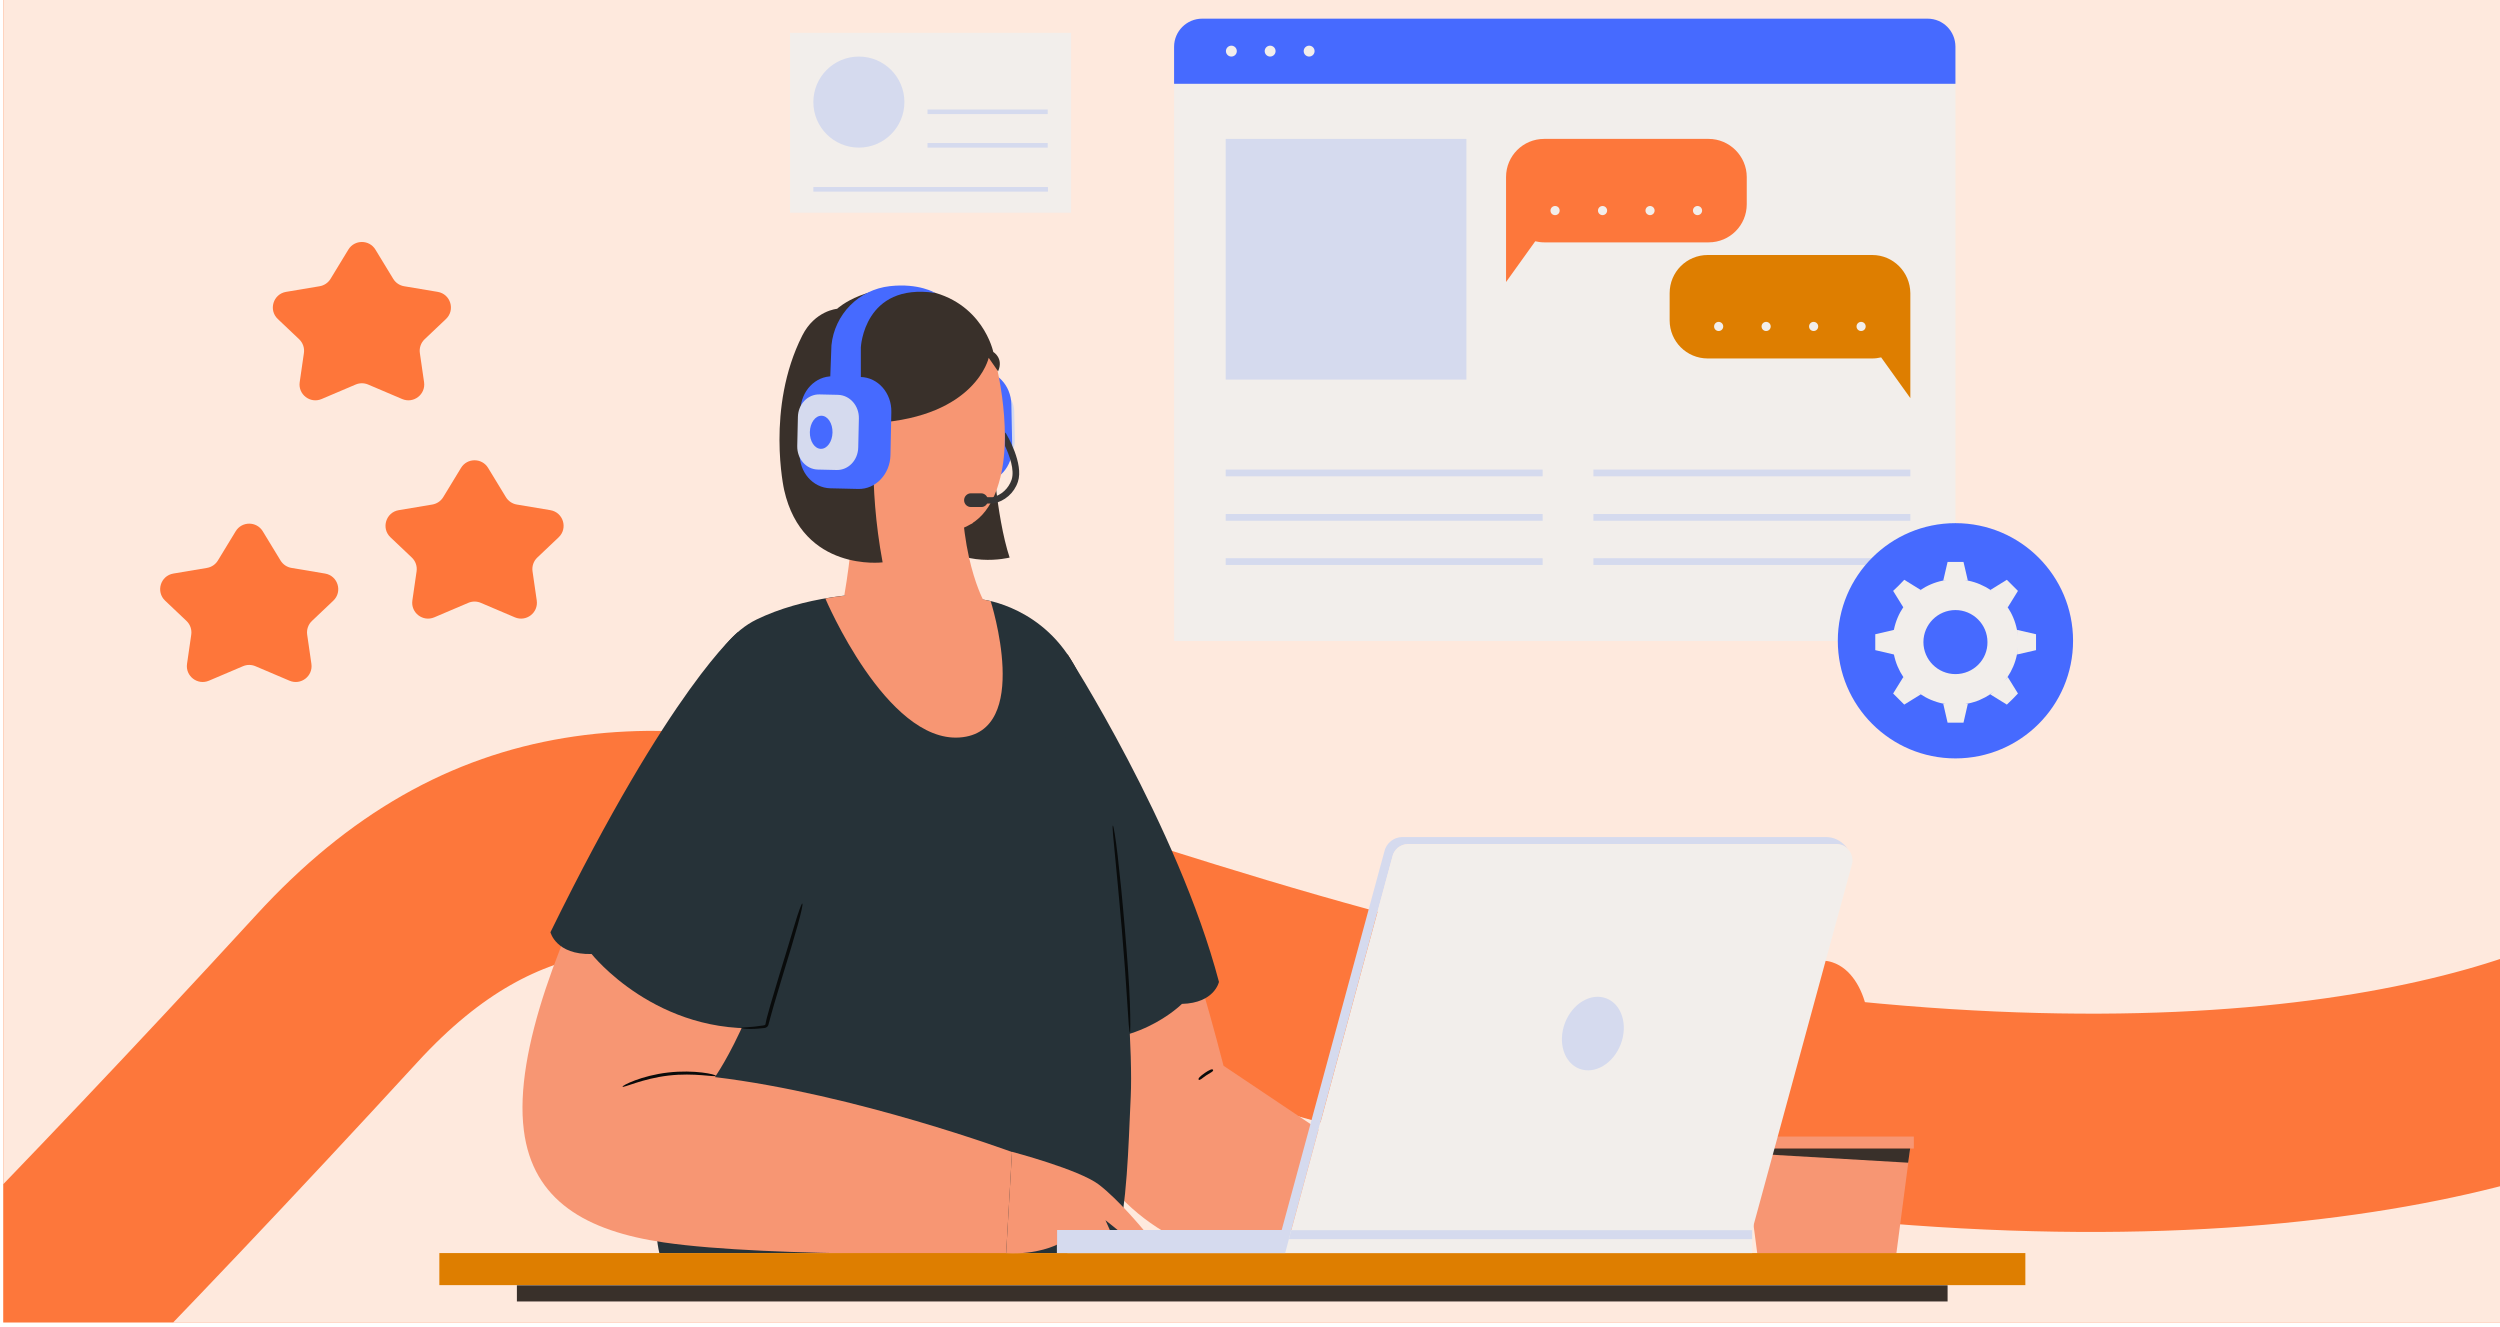 <svg width="392" height="208" viewBox="0 0 392 208" fill="none" xmlns="http://www.w3.org/2000/svg">
<g clip-path="url(#clip0_464_1985)">
<rect width="391.483" height="207.341" transform="translate(0.518)" fill="#FE763A"/>
<g clip-path="url(#clip1_464_1985)">
<rect width="400.28" height="212" transform="translate(-2.881 -3)" fill="#FEE9DD"/>
<path d="M420.567 154.938C408.053 165.98 360.169 184.751 268.744 171.501C154.463 154.938 102.015 101.386 52.879 154.938C13.571 197.78 -16.867 227.997 -27.173 237.751" stroke="#FD773B" stroke-width="34.229"/>
<path d="M72.288 73.365C73.256 71.774 75.566 71.774 76.534 73.365L79.324 77.951C79.699 78.568 80.324 78.991 81.035 79.111L86.298 79.994C88.32 80.334 89.085 82.838 87.597 84.249L84.25 87.423C83.664 87.978 83.385 88.783 83.5 89.582L84.162 94.155C84.44 96.073 82.513 97.557 80.729 96.798L75.384 94.523C74.762 94.258 74.059 94.258 73.438 94.523L68.092 96.798C66.309 97.557 64.382 96.073 64.659 94.155L65.321 89.582C65.437 88.783 65.157 87.978 64.572 87.423L61.225 84.249C59.737 82.838 60.501 80.334 62.523 79.994L67.786 79.111C68.498 78.991 69.123 78.568 69.498 77.951L72.288 73.365Z" fill="#FE763A"/>
<path d="M54.621 39.136C55.589 37.545 57.899 37.545 58.867 39.136L61.657 43.722C62.032 44.339 62.657 44.762 63.368 44.882L68.631 45.765C70.653 46.105 71.418 48.608 69.93 50.019L66.583 53.193C65.997 53.749 65.718 54.554 65.833 55.353L66.495 59.926C66.773 61.844 64.846 63.328 63.062 62.569L57.717 60.294C57.095 60.029 56.392 60.029 55.771 60.294L50.425 62.569C48.642 63.328 46.715 61.844 46.992 59.926L47.654 55.353C47.77 54.554 47.49 53.749 46.905 53.193L43.558 50.019C42.07 48.608 42.834 46.105 44.856 45.765L50.119 44.882C50.831 44.762 51.456 44.339 51.831 43.722L54.621 39.136Z" fill="#FE763A"/>
<path d="M36.954 83.303C37.922 81.711 40.232 81.711 41.2 83.303L43.99 87.889C44.365 88.506 44.99 88.929 45.701 89.048L50.964 89.932C52.986 90.271 53.751 92.775 52.263 94.186L48.916 97.36C48.33 97.915 48.051 98.721 48.166 99.519L48.828 104.093C49.106 106.011 47.179 107.494 45.395 106.735L40.05 104.46C39.428 104.196 38.725 104.196 38.104 104.46L32.758 106.735C30.975 107.494 29.048 106.011 29.326 104.093L29.987 99.519C30.103 98.721 29.824 97.915 29.238 97.36L25.891 94.186C24.403 92.775 25.167 90.271 27.189 89.932L32.452 89.048C33.164 88.929 33.789 88.506 34.164 87.889L36.954 83.303Z" fill="#FE763A"/>
<g clip-path="url(#clip2_464_1985)">
<path d="M298.38 160.622C297.39 160.212 296.092 160.178 295.34 160.964C294.965 161.408 294.725 161.954 294.623 162.535C294.35 163.696 294.179 164.891 293.667 165.984C293.462 166.463 293.154 166.872 292.813 167.282C293.325 164.243 293.291 161.134 292.676 158.129C291.993 155.055 290.285 151.878 287.314 150.888C283.625 149.692 279.56 152.595 278.194 156.25C276.828 159.905 277.409 163.969 278.194 167.761C278.98 171.552 279.902 175.411 281.302 179.066L289.636 179.168C290.422 176.812 291.207 174.421 291.822 171.996C293.598 172.508 295.477 172.406 297.219 171.757C299.439 170.903 301.249 168.854 301.557 166.497C301.864 164.14 300.6 161.544 298.38 160.622Z" fill="#FD773B"/>
<path d="M273.38 180.091L275.532 196.485H297.357L299.509 180.091H273.38Z" fill="#F79673"/>
<path d="M300.089 178.212H272.765V180.091H300.089V178.212Z" fill="#F79673"/>
<path d="M273.38 180.091L273.482 180.808L299.201 182.311L299.509 180.091H273.38Z" fill="#39302A"/>
<path d="M159.027 64.474C158.993 62.459 157.456 60.888 155.646 60.922L152.708 60.99C150.864 61.024 149.429 62.698 149.463 64.679L149.566 69.222C149.6 71.237 151.137 72.808 152.947 72.774L155.885 72.706C157.729 72.671 159.164 70.998 159.13 69.017L159.027 64.474Z" fill="#D5DAEE"/>
<path d="M158.582 63.381C158.514 60.41 156.26 58.019 153.527 58.087L149.155 58.189C146.423 58.258 144.271 60.717 144.339 63.688L144.476 70.451C144.544 73.423 146.799 75.814 149.531 75.745L153.903 75.643C156.635 75.575 158.787 73.115 158.719 70.144L158.582 63.381Z" fill="#466AFF"/>
<path d="M155.508 69.495C155.508 69.495 141.504 79.058 146.115 84.216C150.726 89.373 158.309 87.427 158.309 87.427C156.157 80.937 155.508 69.495 155.508 69.495Z" fill="#39302A"/>
<path d="M191.85 167.111C180.613 123.426 167.36 102.523 167.36 102.523L167.736 171.893C171.561 192.079 190.176 196.485 190.176 196.485H210.362L211.011 179.954L191.85 167.111Z" fill="#F79673"/>
<path d="M175.011 196.485H103.387C102.704 193.787 101.713 182.379 102.191 161.681C102.669 140.982 104.172 104.129 118.654 97.127C133.205 90.091 154.142 94.019 154.142 94.019C154.142 94.019 163.876 95.112 168.897 105.187C173.406 114.239 177.914 158.778 177.299 171.927C176.889 180.774 176.787 187.673 175.011 196.485Z" fill="#263238"/>
<path d="M134.161 55.115L155.849 55.662L152.468 82.064L133.546 82.44L134.161 55.115Z" fill="#F79673"/>
<path d="M154.142 94.019C147.55 97.263 132.385 93.37 132.385 93.37C134.434 81.586 134.468 67.821 134.468 67.821L151.478 68.402C149.087 84.558 154.142 94.019 154.142 94.019Z" fill="#F79673"/>
<path d="M137.132 55.184L155.849 55.662C155.849 55.662 158.923 66.694 156.839 74.926C155.712 79.4 153.424 82.987 148.061 83.465C141.059 83.567 136.688 78.171 135.765 74.311C133.818 66.079 137.132 55.184 137.132 55.184Z" fill="#F79673"/>
<path d="M112.096 168.888C112.096 168.888 121.181 156.182 124.152 132.615C126.578 113.282 112.676 102.558 112.676 102.558C112.676 102.558 78.93 152.288 82.141 177.256C83.541 188.288 91.944 193.036 104.069 194.812C120.771 197.271 157.762 196.52 157.762 196.52L158.684 180.637C158.65 180.637 134.16 171.552 112.096 168.888Z" fill="#F79673"/>
<path d="M139.113 60.17C139.113 60.17 136.415 57.404 133.956 59.829C131.941 61.844 132.965 67.445 139.386 67.582C140.411 65.191 140.309 62.459 139.113 60.17Z" fill="#F79673"/>
<path d="M153.493 77.966H155.611C157.011 77.658 158.138 76.599 158.616 75.233C159.129 73.696 158.275 71.408 157.592 69.939V67.821C157.66 67.855 157.728 67.924 157.763 67.992C157.865 68.163 160.563 72.706 159.607 75.54C159.026 77.317 157.523 78.614 155.713 78.956H153.527C153.254 78.99 152.981 78.751 152.981 78.478C152.947 78.205 153.186 77.931 153.459 77.931C153.425 77.931 153.459 77.931 153.493 77.966Z" fill="#373535"/>
<path d="M317.576 196.485H68.89V201.506H317.576V196.485Z" fill="#DE7E00"/>
<path d="M305.383 201.54H81.049V204.068H305.383V201.54Z" fill="#39302A"/>
<path d="M155.337 94.258L154.552 94.087L144.988 91.901L131.292 93.54C131.292 93.54 130.062 93.711 129.413 93.848C129.413 93.848 138.977 116.425 150.453 115.639C161.929 114.853 155.337 94.258 155.337 94.258Z" fill="#F79673"/>
<path d="M274.745 192.865H167.36V196.485H274.745V192.865Z" fill="#F2EEEB"/>
<path d="M202.096 194.299H274.745V192.865H202.471L202.096 194.299Z" fill="#D5DAEE"/>
<path d="M165.721 192.865V196.485H201.516L202.472 192.865H165.721Z" fill="#D5DAEE"/>
<path d="M289.363 132.649C288.578 131.761 287.485 131.248 286.289 131.248H219.891C218.525 131.248 217.329 132.239 217.056 133.571L200.969 192.865H202.472L218.32 134.356C218.559 133.195 219.584 132.341 220.779 132.341H287.963C288.714 132.341 289.397 132.683 289.876 133.229L289.363 132.649Z" fill="#D5DAEE"/>
<path d="M287.964 132.375H220.78C219.585 132.375 218.56 133.229 218.321 134.39L202.473 192.899H274.746L290.423 135.381C290.696 134.015 289.808 132.717 288.476 132.444C288.271 132.375 288.135 132.375 287.964 132.375Z" fill="#F2EEEB"/>
<path d="M155.746 55.184C155.746 55.184 154.107 47.191 145.09 45.552C136.073 43.912 131.257 48.421 131.257 48.421C131.257 48.421 127.773 48.694 125.792 52.622C120.054 63.996 122.957 76.838 122.957 76.838C125.86 89.749 138.395 88.178 138.395 88.178C136.039 75.54 137.268 66.318 137.268 66.318C153.014 65.294 155.029 56.106 155.029 56.106L156.498 58.224C157.42 56.174 155.746 55.184 155.746 55.184Z" fill="#39302A"/>
<path d="M134.946 59.112L130.574 59.009C127.842 58.941 125.587 61.332 125.519 64.303L125.382 71.066C125.314 74.038 127.466 76.497 130.198 76.565L134.57 76.668C137.303 76.736 139.557 74.345 139.625 71.374L139.762 64.611C139.83 61.639 137.678 59.18 134.946 59.112Z" fill="#466AFF"/>
<path d="M131.429 61.912L128.491 61.844C126.647 61.81 125.144 63.381 125.11 65.396L125.007 69.939C124.973 71.954 126.408 73.594 128.252 73.628L131.19 73.696C133.034 73.73 134.537 72.159 134.571 70.144L134.673 65.601C134.708 63.62 133.273 61.981 131.429 61.912Z" fill="#D5DAEE"/>
<path d="M126.985 67.746C127.016 66.311 127.836 65.167 128.816 65.188C129.796 65.208 130.568 66.387 130.537 67.821C130.507 69.256 129.687 70.4 128.707 70.379C127.726 70.359 126.955 69.181 126.985 67.746Z" fill="#466AFF"/>
<path d="M139.523 44.869C134.638 45.415 130.847 49.309 130.369 54.159L130.164 59.692L134.98 59.282V54.467C134.98 54.467 135.458 44.288 146.627 45.928C146.627 45.928 144.1 44.356 139.523 44.869Z" fill="#466AFF"/>
<path d="M153.835 79.502H152.23C151.649 79.502 151.171 79.024 151.171 78.444V78.375C151.205 77.795 151.683 77.351 152.23 77.351H153.835C154.416 77.351 154.894 77.829 154.894 78.409V78.478C154.894 79.058 154.416 79.537 153.835 79.502Z" fill="#373535"/>
<path d="M179.314 192.865C179.314 192.865 175.386 188.083 172.278 185.726C169.17 183.37 158.684 180.603 158.684 180.603L157.762 196.485C162.646 196.793 165.754 195.153 165.754 195.153V192.865H174.02L173.337 191.328L175.249 192.865H179.314Z" fill="#F79673"/>
<path d="M306.612 13.138H184.096V100.508H306.612V13.138Z" fill="#F2EEEB"/>
<path d="M302.24 2.926H188.502C186.077 2.926 184.096 4.907 184.096 7.332V13.138H306.612V7.332C306.612 4.873 304.665 2.926 302.24 2.926Z" fill="#466AFF"/>
<path d="M229.932 21.779H192.19V59.521H229.932V21.779Z" fill="#D5DAEE"/>
<path d="M167.941 5.146H123.88V33.358H167.941V5.146Z" fill="#F2EEEB"/>
<path d="M241.887 73.628H192.19V74.686H241.887V73.628Z" fill="#D5DAEE"/>
<path d="M164.285 17.169H145.432V17.886H164.285V17.169Z" fill="#D5DAEE"/>
<path d="M164.285 22.429H145.432V23.146H164.285V22.429Z" fill="#D5DAEE"/>
<path d="M164.32 29.328H127.534V30.045H164.32V29.328Z" fill="#D5DAEE"/>
<path d="M241.887 80.596H192.19V81.654H241.887V80.596Z" fill="#D5DAEE"/>
<path d="M241.887 87.529H192.19V88.588H241.887V87.529Z" fill="#D5DAEE"/>
<path d="M299.542 73.628H249.846V74.686H299.542V73.628Z" fill="#D5DAEE"/>
<path d="M299.542 80.596H249.846V81.654H299.542V80.596Z" fill="#D5DAEE"/>
<path d="M299.542 87.529H249.846V88.588H299.542V87.529Z" fill="#D5DAEE"/>
<path d="M267.914 21.779H242.127C238.814 21.779 236.149 24.444 236.149 27.757V44.22L240.726 37.833C241.17 37.935 241.648 38.003 242.127 38.003H267.914C271.227 38.003 273.891 35.339 273.891 32.026V27.757C273.891 24.478 271.193 21.779 267.914 21.779Z" fill="#FD773B"/>
<path d="M243.834 32.3C244.244 32.3 244.552 32.607 244.552 33.017C244.552 33.427 244.244 33.734 243.834 33.734C243.425 33.734 243.117 33.427 243.117 33.017C243.117 32.607 243.459 32.3 243.834 32.3Z" fill="#F2EEEB"/>
<path d="M251.28 33.734C251.676 33.734 251.997 33.413 251.997 33.017C251.997 32.621 251.676 32.3 251.28 32.3C250.884 32.3 250.562 32.621 250.562 33.017C250.562 33.413 250.884 33.734 251.28 33.734Z" fill="#F2EEEB"/>
<path d="M258.727 33.734C259.123 33.734 259.444 33.413 259.444 33.017C259.444 32.621 259.123 32.3 258.727 32.3C258.331 32.3 258.01 32.621 258.01 33.017C258.01 33.413 258.331 33.734 258.727 33.734Z" fill="#F2EEEB"/>
<path d="M266.172 33.734C266.568 33.734 266.89 33.413 266.89 33.017C266.89 32.621 266.568 32.3 266.172 32.3C265.776 32.3 265.455 32.621 265.455 33.017C265.455 33.413 265.776 33.734 266.172 33.734Z" fill="#F2EEEB"/>
<path d="M193.079 8.869C193.551 8.869 193.933 8.486 193.933 8.015C193.933 7.543 193.551 7.161 193.079 7.161C192.608 7.161 192.226 7.543 192.226 8.015C192.226 8.486 192.608 8.869 193.079 8.869Z" fill="#F2EEEB"/>
<path d="M199.159 8.869C199.63 8.869 200.012 8.486 200.012 8.015C200.012 7.543 199.63 7.161 199.159 7.161C198.687 7.161 198.305 7.543 198.305 8.015C198.305 8.486 198.687 8.869 199.159 8.869Z" fill="#F2EEEB"/>
<path d="M205.273 8.869C205.744 8.869 206.127 8.486 206.127 8.015C206.127 7.543 205.744 7.161 205.273 7.161C204.801 7.161 204.419 7.543 204.419 8.015C204.419 8.486 204.801 8.869 205.273 8.869Z" fill="#F2EEEB"/>
<path d="M293.564 39.984H267.777C264.464 39.984 261.8 42.648 261.8 45.962V50.231C261.8 53.544 264.464 56.208 267.777 56.208H293.564C294.043 56.208 294.521 56.14 294.965 56.038L299.542 62.425V45.962C299.508 42.648 296.843 39.984 293.564 39.984Z" fill="#DE7E00"/>
<path d="M291.823 51.905C292.219 51.905 292.54 51.584 292.54 51.188C292.54 50.791 292.219 50.47 291.823 50.47C291.427 50.47 291.105 50.791 291.105 51.188C291.105 51.584 291.427 51.905 291.823 51.905Z" fill="#F2EEEB"/>
<path d="M284.377 51.905C284.774 51.905 285.095 51.584 285.095 51.188C285.095 50.791 284.774 50.47 284.377 50.47C283.981 50.47 283.66 50.791 283.66 51.188C283.66 51.584 283.981 51.905 284.377 51.905Z" fill="#F2EEEB"/>
<path d="M276.931 51.905C277.327 51.905 277.648 51.584 277.648 51.188C277.648 50.791 277.327 50.47 276.931 50.47C276.535 50.47 276.214 50.791 276.214 51.188C276.214 51.584 276.535 51.905 276.931 51.905Z" fill="#F2EEEB"/>
<path d="M269.485 51.905C269.881 51.905 270.202 51.584 270.202 51.188C270.202 50.791 269.881 50.47 269.485 50.47C269.089 50.47 268.768 50.791 268.768 51.188C268.768 51.584 269.089 51.905 269.485 51.905Z" fill="#F2EEEB"/>
<path d="M306.612 118.918C316.798 118.918 325.056 110.66 325.056 100.474C325.056 90.288 316.798 82.03 306.612 82.03C296.426 82.03 288.168 90.288 288.168 100.474C288.168 110.66 296.426 118.918 306.612 118.918Z" fill="#466AFF"/>
<path d="M306.613 90.842C301.182 90.842 296.776 95.248 296.776 100.679C296.776 106.11 301.182 110.516 306.613 110.516C312.044 110.516 316.45 106.11 316.45 100.679C316.45 95.248 312.078 90.842 306.613 90.842ZM306.613 105.7C303.847 105.7 301.592 103.446 301.592 100.679C301.592 97.912 303.847 95.658 306.613 95.658C309.38 95.658 311.634 97.912 311.634 100.679C311.668 103.446 309.414 105.7 306.613 105.7C306.636 105.7 306.636 105.7 306.613 105.7Z" fill="#F2EEEB"/>
<path d="M314.673 110.482L315.561 109.628L316.415 108.74L314.81 106.144L313.443 107.51L312.077 108.876L314.673 110.482Z" fill="#F2EEEB"/>
<path d="M298.586 90.91L297.732 91.798L296.844 92.652L298.449 95.248L299.815 93.882L301.181 92.516L298.586 90.91Z" fill="#F2EEEB"/>
<path d="M316.415 92.652L315.561 91.798L314.673 90.91L312.077 92.516L313.443 93.882L314.81 95.248L316.415 92.652Z" fill="#F2EEEB"/>
<path d="M296.844 108.74L297.732 109.628L298.586 110.482L301.181 108.876L299.815 107.51L298.449 106.144L296.844 108.74Z" fill="#F2EEEB"/>
<path d="M319.25 101.943V100.713V99.45L316.278 98.766V100.713V102.626L319.25 101.943Z" fill="#F2EEEB"/>
<path d="M294.043 99.45V100.713V101.943L296.98 102.626V100.713V98.766L294.043 99.45Z" fill="#F2EEEB"/>
<path d="M307.876 88.11H306.612H305.382L304.699 91.047H306.612H308.559L307.876 88.11Z" fill="#F2EEEB"/>
<path d="M305.382 113.317H306.612H307.876L308.559 110.345H306.612H304.699L305.382 113.317Z" fill="#F2EEEB"/>
<path d="M134.673 23.146C138.615 23.146 141.811 19.95 141.811 16.007C141.811 12.065 138.615 8.869 134.673 8.869C130.73 8.869 127.534 12.065 127.534 16.007C127.534 19.95 130.73 23.146 134.673 23.146Z" fill="#D5DAEE"/>
<path d="M254.13 163.736C255.298 160.689 254.288 157.469 251.874 156.544C249.461 155.62 246.558 157.341 245.391 160.388C244.224 163.436 245.234 166.656 247.647 167.58C250.06 168.505 252.963 166.784 254.13 163.736Z" fill="#D5DAEE"/>
<path d="M115.683 99.142C115.683 99.142 105.266 107.51 86.31 146.174C86.31 146.174 87.163 149.726 92.765 149.59C92.765 149.59 102.977 162.535 120.329 161.134L128.799 131.248C128.765 131.248 133.717 107.442 115.683 99.142Z" fill="#263238"/>
<path d="M167.36 102.558L166.097 162.637C177.744 165.062 185.326 157.411 185.326 157.411C190.45 157.275 191.133 153.962 191.133 153.962C184.677 129.472 167.36 102.558 167.36 102.558Z" fill="#263238"/>
<path d="M125.793 141.666C126.1 141.734 124.597 146.925 122.65 153.21L121.318 157.684C121.113 158.368 120.943 159.017 120.772 159.631C120.669 159.939 120.635 160.246 120.533 160.519C120.499 160.724 120.43 160.895 120.259 161.032C120.123 161.134 119.952 161.202 119.747 161.202C117.561 161.476 116.195 161.271 116.229 161.168C116.263 161.066 117.561 161.134 119.679 160.793C119.986 160.724 120.02 160.724 120.055 160.451C120.089 160.178 120.191 159.836 120.259 159.529C120.43 158.914 120.601 158.265 120.806 157.548C121.216 156.182 121.66 154.679 122.138 153.073C123.094 149.931 123.982 147.062 124.597 144.979C125.212 142.895 125.69 141.666 125.793 141.666Z" fill="#090B0B"/>
<path d="M174.499 129.438C174.601 129.438 174.908 131.214 175.25 134.151C175.592 137.089 176.001 141.153 176.377 145.628C176.753 150.102 177.06 154.201 177.163 157.138C177.265 160.076 177.265 161.92 177.163 161.92C177.06 161.92 176.924 160.11 176.753 157.172C176.582 154.235 176.275 150.17 175.899 145.696C175.523 141.222 175.113 137.157 174.84 134.22C174.567 131.282 174.362 129.472 174.499 129.438Z" fill="#090B0B"/>
<path d="M97.615 170.391C97.512 170.22 100.586 168.649 104.753 168.17C108.92 167.692 112.302 168.478 112.233 168.683C112.199 168.956 108.92 168.17 104.822 168.649C100.723 169.127 97.717 170.63 97.615 170.391Z" fill="#090B0B"/>
<path d="M190.21 167.76C190.313 168 189.766 168.205 189.151 168.614C188.536 169.024 188.127 169.468 187.956 169.297C187.785 169.127 188.263 168.683 188.912 168.239C189.561 167.795 190.108 167.521 190.21 167.76Z" fill="#090B0B"/>
</g>
</g>
</g>
<defs>
<clipPath id="clip0_464_1985">
<rect width="391.483" height="207.341" fill="white" transform="translate(0.518)"/>
</clipPath>
<clipPath id="clip1_464_1985">
<rect width="400.28" height="212" fill="white" transform="translate(-2.881 -3)"/>
</clipPath>
<clipPath id="clip2_464_1985">
<rect width="256.167" height="201.142" fill="white" transform="translate(68.89 2.926)"/>
</clipPath>
</defs>
</svg>
